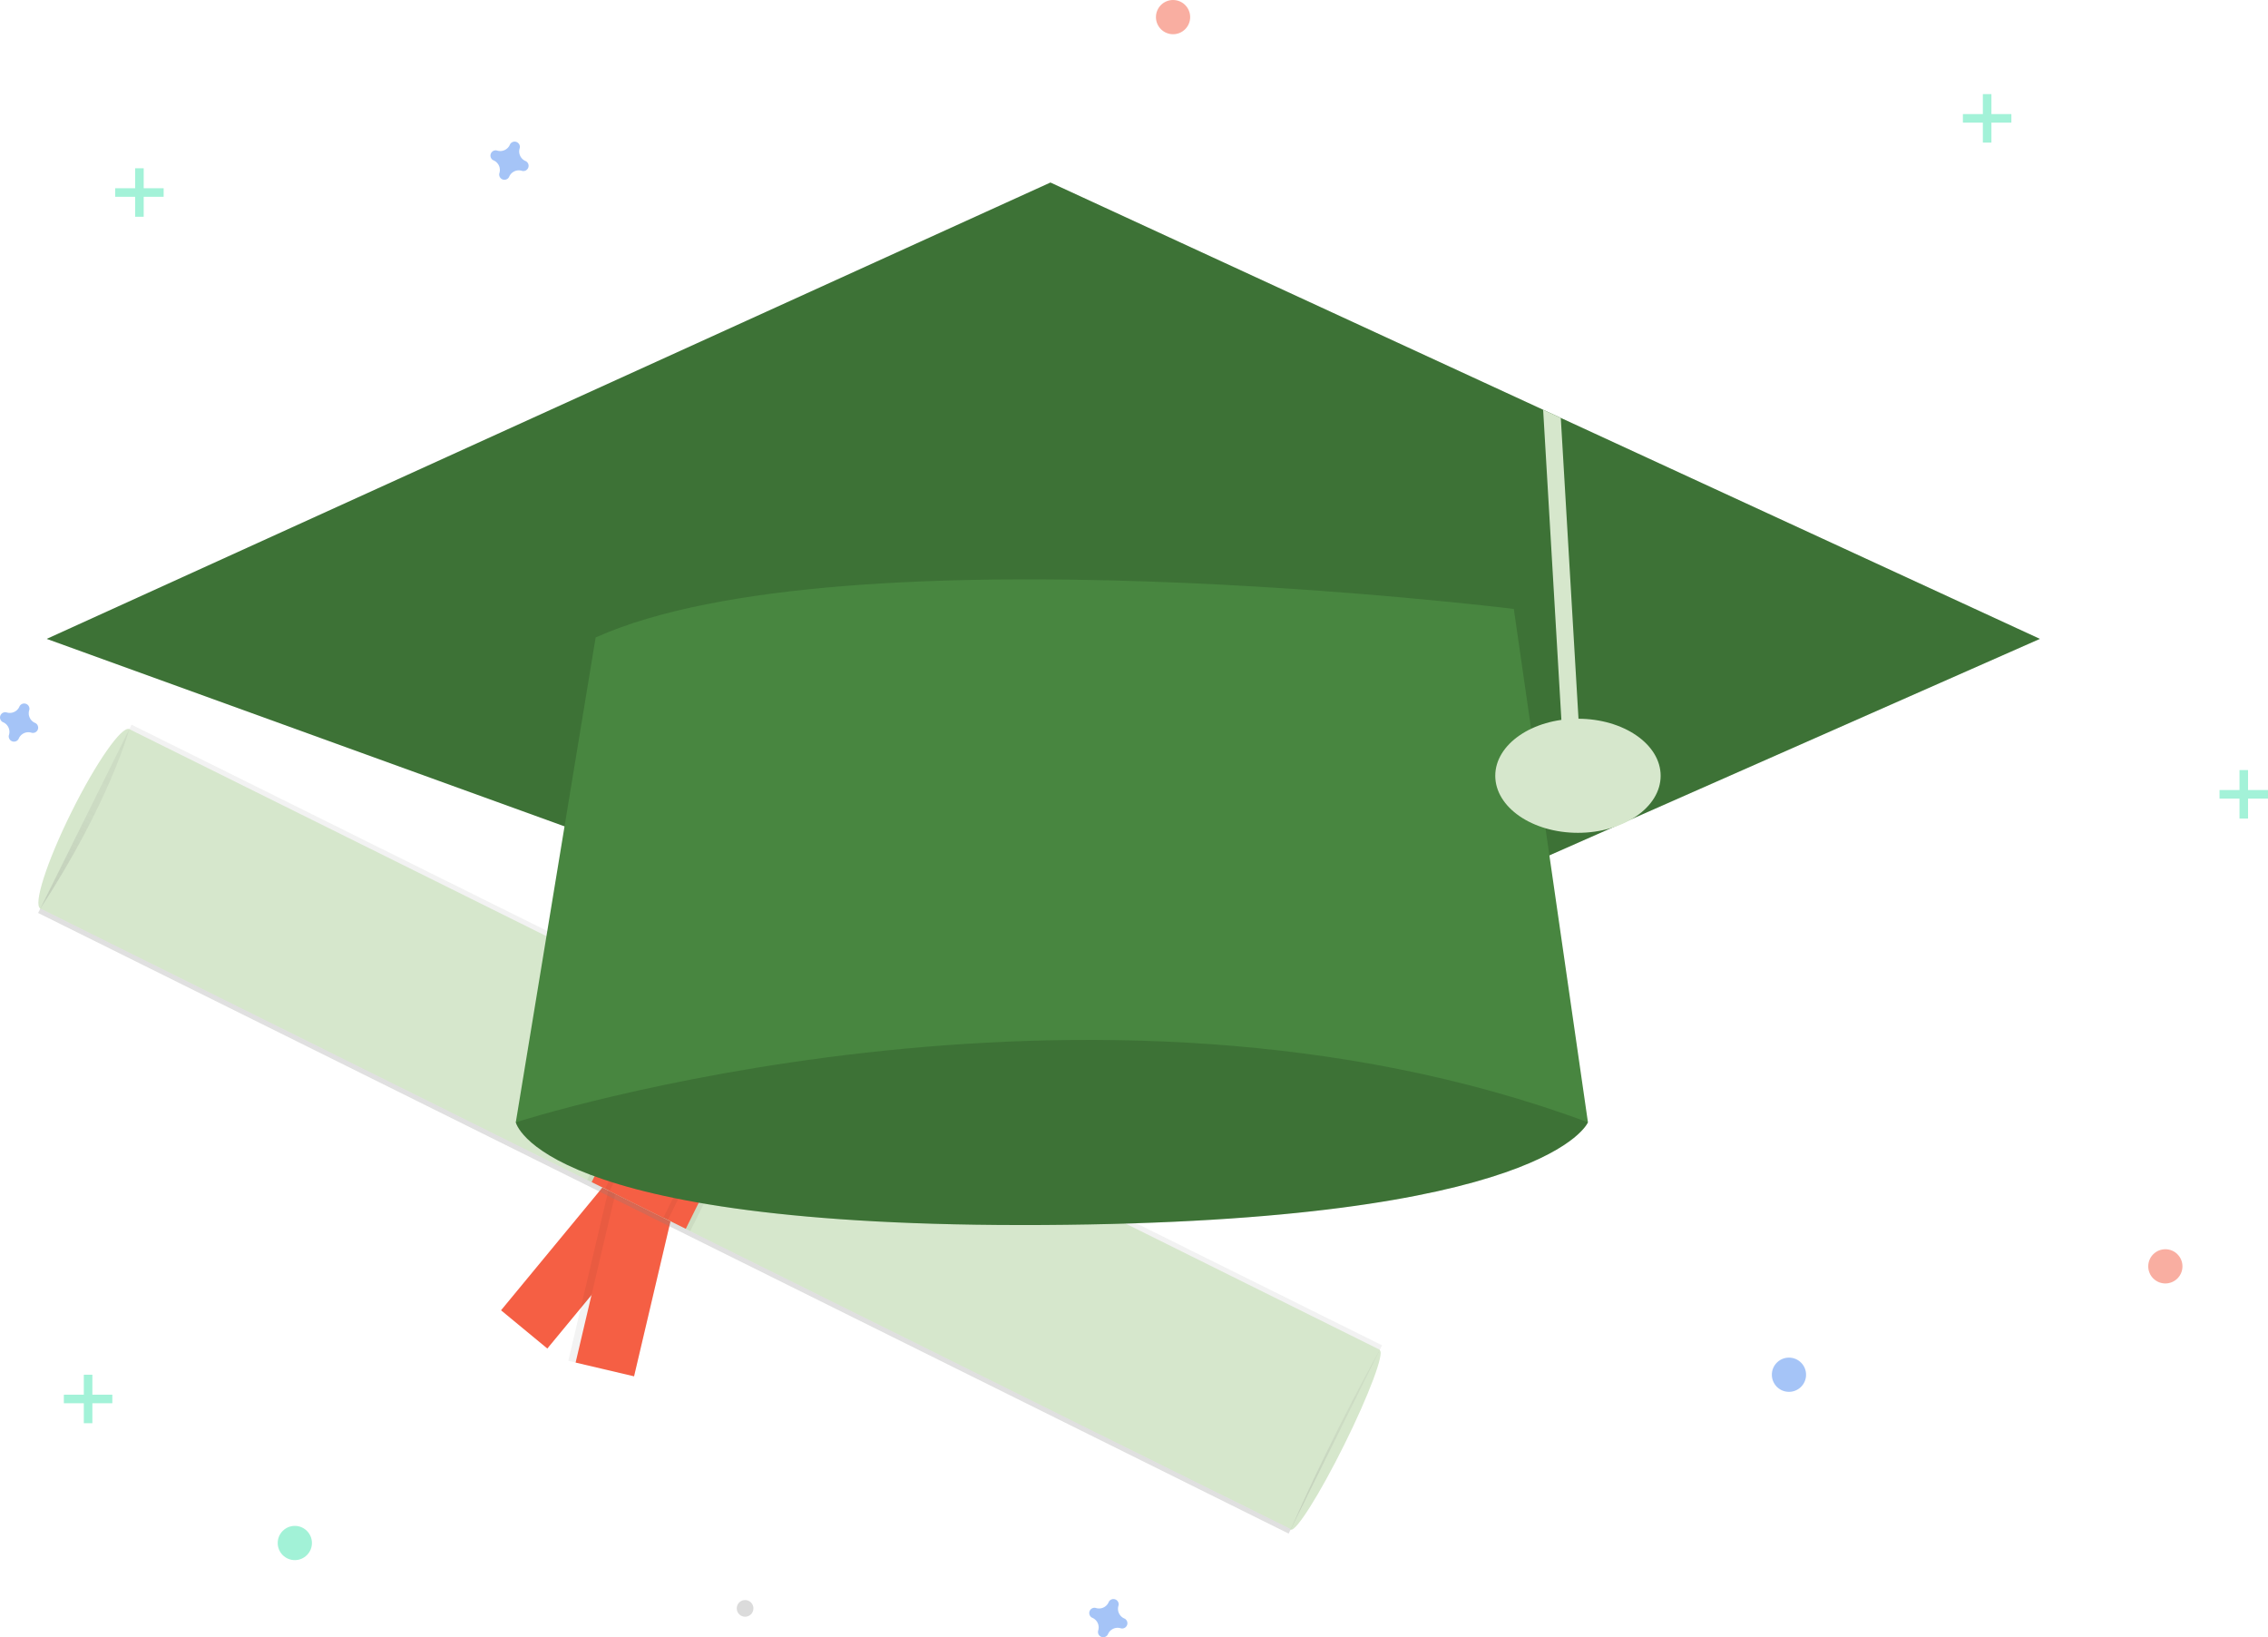 <svg data-name="Layer 1" xmlns="http://www.w3.org/2000/svg" width="795.394" height="574.038">
    <defs>
        <linearGradient id="prefix__a" x1="-450.79" y1="2803.047" x2="-450.79" y2="2729.348"
            gradientTransform="rotate(90 1103.938 2113.595)" gradientUnits="userSpaceOnUse">
            <stop offset="0" stop-color="gray" stop-opacity=".25" />
            <stop offset=".535" stop-color="gray" stop-opacity=".12" />
            <stop offset="1" stop-color="gray" stop-opacity=".1" />
        </linearGradient>
    </defs>
    <ellipse cx="232.058" cy="450.069" rx="35.095" ry="5.264" transform="rotate(-63.611 -.497 531.685)"
        fill="#d6e7cc" />
    <ellipse cx="670.577" cy="667.856" rx="35.095" ry="3.577" transform="rotate(-63.611 438.023 749.472)"
        fill="#d6e7cc" />
    <path fill="#f55f44" d="M220.406 405.284l16.237 13.407-44.691 54.123-16.237-13.407z" />
    <path opacity=".05" d="M222.368 482.555l-23.063-5.423 16.065-68.327 23.063 5.423z" />
    <path fill="#f55f44" d="M222.367 482.554l-20.498-4.82 16.065-68.326 20.498 4.82z" />
    <path transform="rotate(-63.611 218.781 640.484)" fill="url(#prefix__a)"
        d="M414.486 314.082h73.699v489.572h-73.699z" />
    <path
        d="M452.713 536.124c-8.584-4.118-444.844-220.718-438.557-217.598 24.214-36.958 31.197-62.876 31.197-62.876L483.91 473.25s-15.402 27.029-31.197 62.875z"
        fill="#d6e7cc" />
    <path opacity=".05" d="M237.123 350.8l36.154 17.94-31.197 62.875-36.154-17.938z" />
    <path fill="#f55f44" d="M238.695 351.58l33.01 16.38-31.197 62.875-33.01-16.378z" />
    <path opacity=".05" d="M243.41 353.92l22.007 10.92-31.197 62.875-22.007-10.919z" />
    <path fill="#f55f44" d="M244.983 354.7l18.862 9.36-31.197 62.875-18.862-9.359z" />
    <circle cx="261.306" cy="563.925" r="2.926" fill="#dbdbdb" />
    <g opacity=".5" fill="#47e6b1">
        <path d="M29.394 482h3v17h-3z" />
        <path d="M39.394 489v3h-17v-3z" />
    </g>
    <g opacity=".5" fill="#47e6b1">
        <path d="M785.394 270h3v17h-3z" />
        <path d="M795.394 277v3h-17v-3z" />
    </g>
    <g opacity=".5" fill="#47e6b1">
        <path d="M47.394 59h3v17h-3z" />
        <path d="M57.394 66v3h-17v-3z" />
    </g>
    <g opacity=".5" fill="#47e6b1">
        <path d="M695.394 33h3v17h-3z" />
        <path d="M705.394 40v3h-17v-3z" />
    </g>
    <path
        d="M12.29 253.456a3.675 3.675 0 01-2.048-4.44 1.766 1.766 0 00.08-.408 1.843 1.843 0 00-3.31-1.221 1.766 1.766 0 00-.204.361 3.675 3.675 0 01-4.441 2.048 1.766 1.766 0 00-.408-.08 1.843 1.843 0 00-1.221 3.31 1.766 1.766 0 00.362.204 3.675 3.675 0 012.047 4.441 1.766 1.766 0 00-.08.408 1.843 1.843 0 003.31 1.221 1.766 1.766 0 00.205-.362 3.675 3.675 0 014.44-2.047 1.767 1.767 0 00.408.08 1.843 1.843 0 001.221-3.31 1.767 1.767 0 00-.361-.205zM184.29 56.456a3.675 3.675 0 01-2.048-4.44 1.766 1.766 0 00.08-.408 1.843 1.843 0 00-3.31-1.221 1.766 1.766 0 00-.204.361 3.675 3.675 0 01-4.441 2.048 1.766 1.766 0 00-.408-.08 1.843 1.843 0 00-1.221 3.31 1.766 1.766 0 00.362.204 3.675 3.675 0 012.047 4.441 1.766 1.766 0 00-.08.408 1.843 1.843 0 003.31 1.221 1.766 1.766 0 00.205-.362 3.675 3.675 0 014.44-2.047 1.767 1.767 0 00.408.08 1.843 1.843 0 001.221-3.31 1.767 1.767 0 00-.361-.205zM394.29 567.456a3.675 3.675 0 01-2.048-4.44 1.766 1.766 0 00.08-.408 1.843 1.843 0 00-3.31-1.221 1.766 1.766 0 00-.204.361 3.675 3.675 0 01-4.441 2.048 1.766 1.766 0 00-.408-.08 1.843 1.843 0 00-1.221 3.31 1.766 1.766 0 00.362.204 3.675 3.675 0 012.047 4.441 1.766 1.766 0 00-.08.408 1.843 1.843 0 003.31 1.221 1.766 1.766 0 00.205-.362 3.675 3.675 0 014.44-2.047 1.767 1.767 0 00.408.08 1.843 1.843 0 001.221-3.31 1.767 1.767 0 00-.361-.205z"
        fill="#4d8af0" opacity=".5" />
    <circle cx="759.394" cy="444" r="6" fill="#f55f44" opacity=".5" />
    <circle cx="627.394" cy="482" r="6" fill="#4d8af0" opacity=".5" />
    <circle cx="103.394" cy="541" r="6" fill="#47e6b1" opacity=".5" />
    <circle cx="411.394" cy="6" r="6" fill="#f55f44" opacity=".5" />
    <path d="M204.894 357.5l-24 36s8 37 185 36 191-36 191-36l-33-48-101-69z" fill="#488640" />
    <path d="M204.894 357.5l-24 36s8 37 185 36 191-36 191-36l-33-48-101-69z" opacity=".15" />
    <path fill="#488640" d="M715.394 224l-315 139-384-139 352-160 172.79 79.67 6.19 2.86L715.394 224z" />
    <path opacity=".15" d="M715.394 224l-315 139-384-139 352-160 172.79 79.67 6.19 2.86L715.394 224z" />
    <path fill="#d6e7cc" d="M553.894 257.32l-6 .36-6.71-114.01 6.19 2.86 6.52 110.79z" />
    <path d="M208.894 223.5l-28 170s201-65 376 0l-26-180s-235-29-322 10z" fill="#488640" />
    <ellipse cx="553.394" cy="272" rx="29" ry="20" fill="#d6e7cc" />
</svg>
